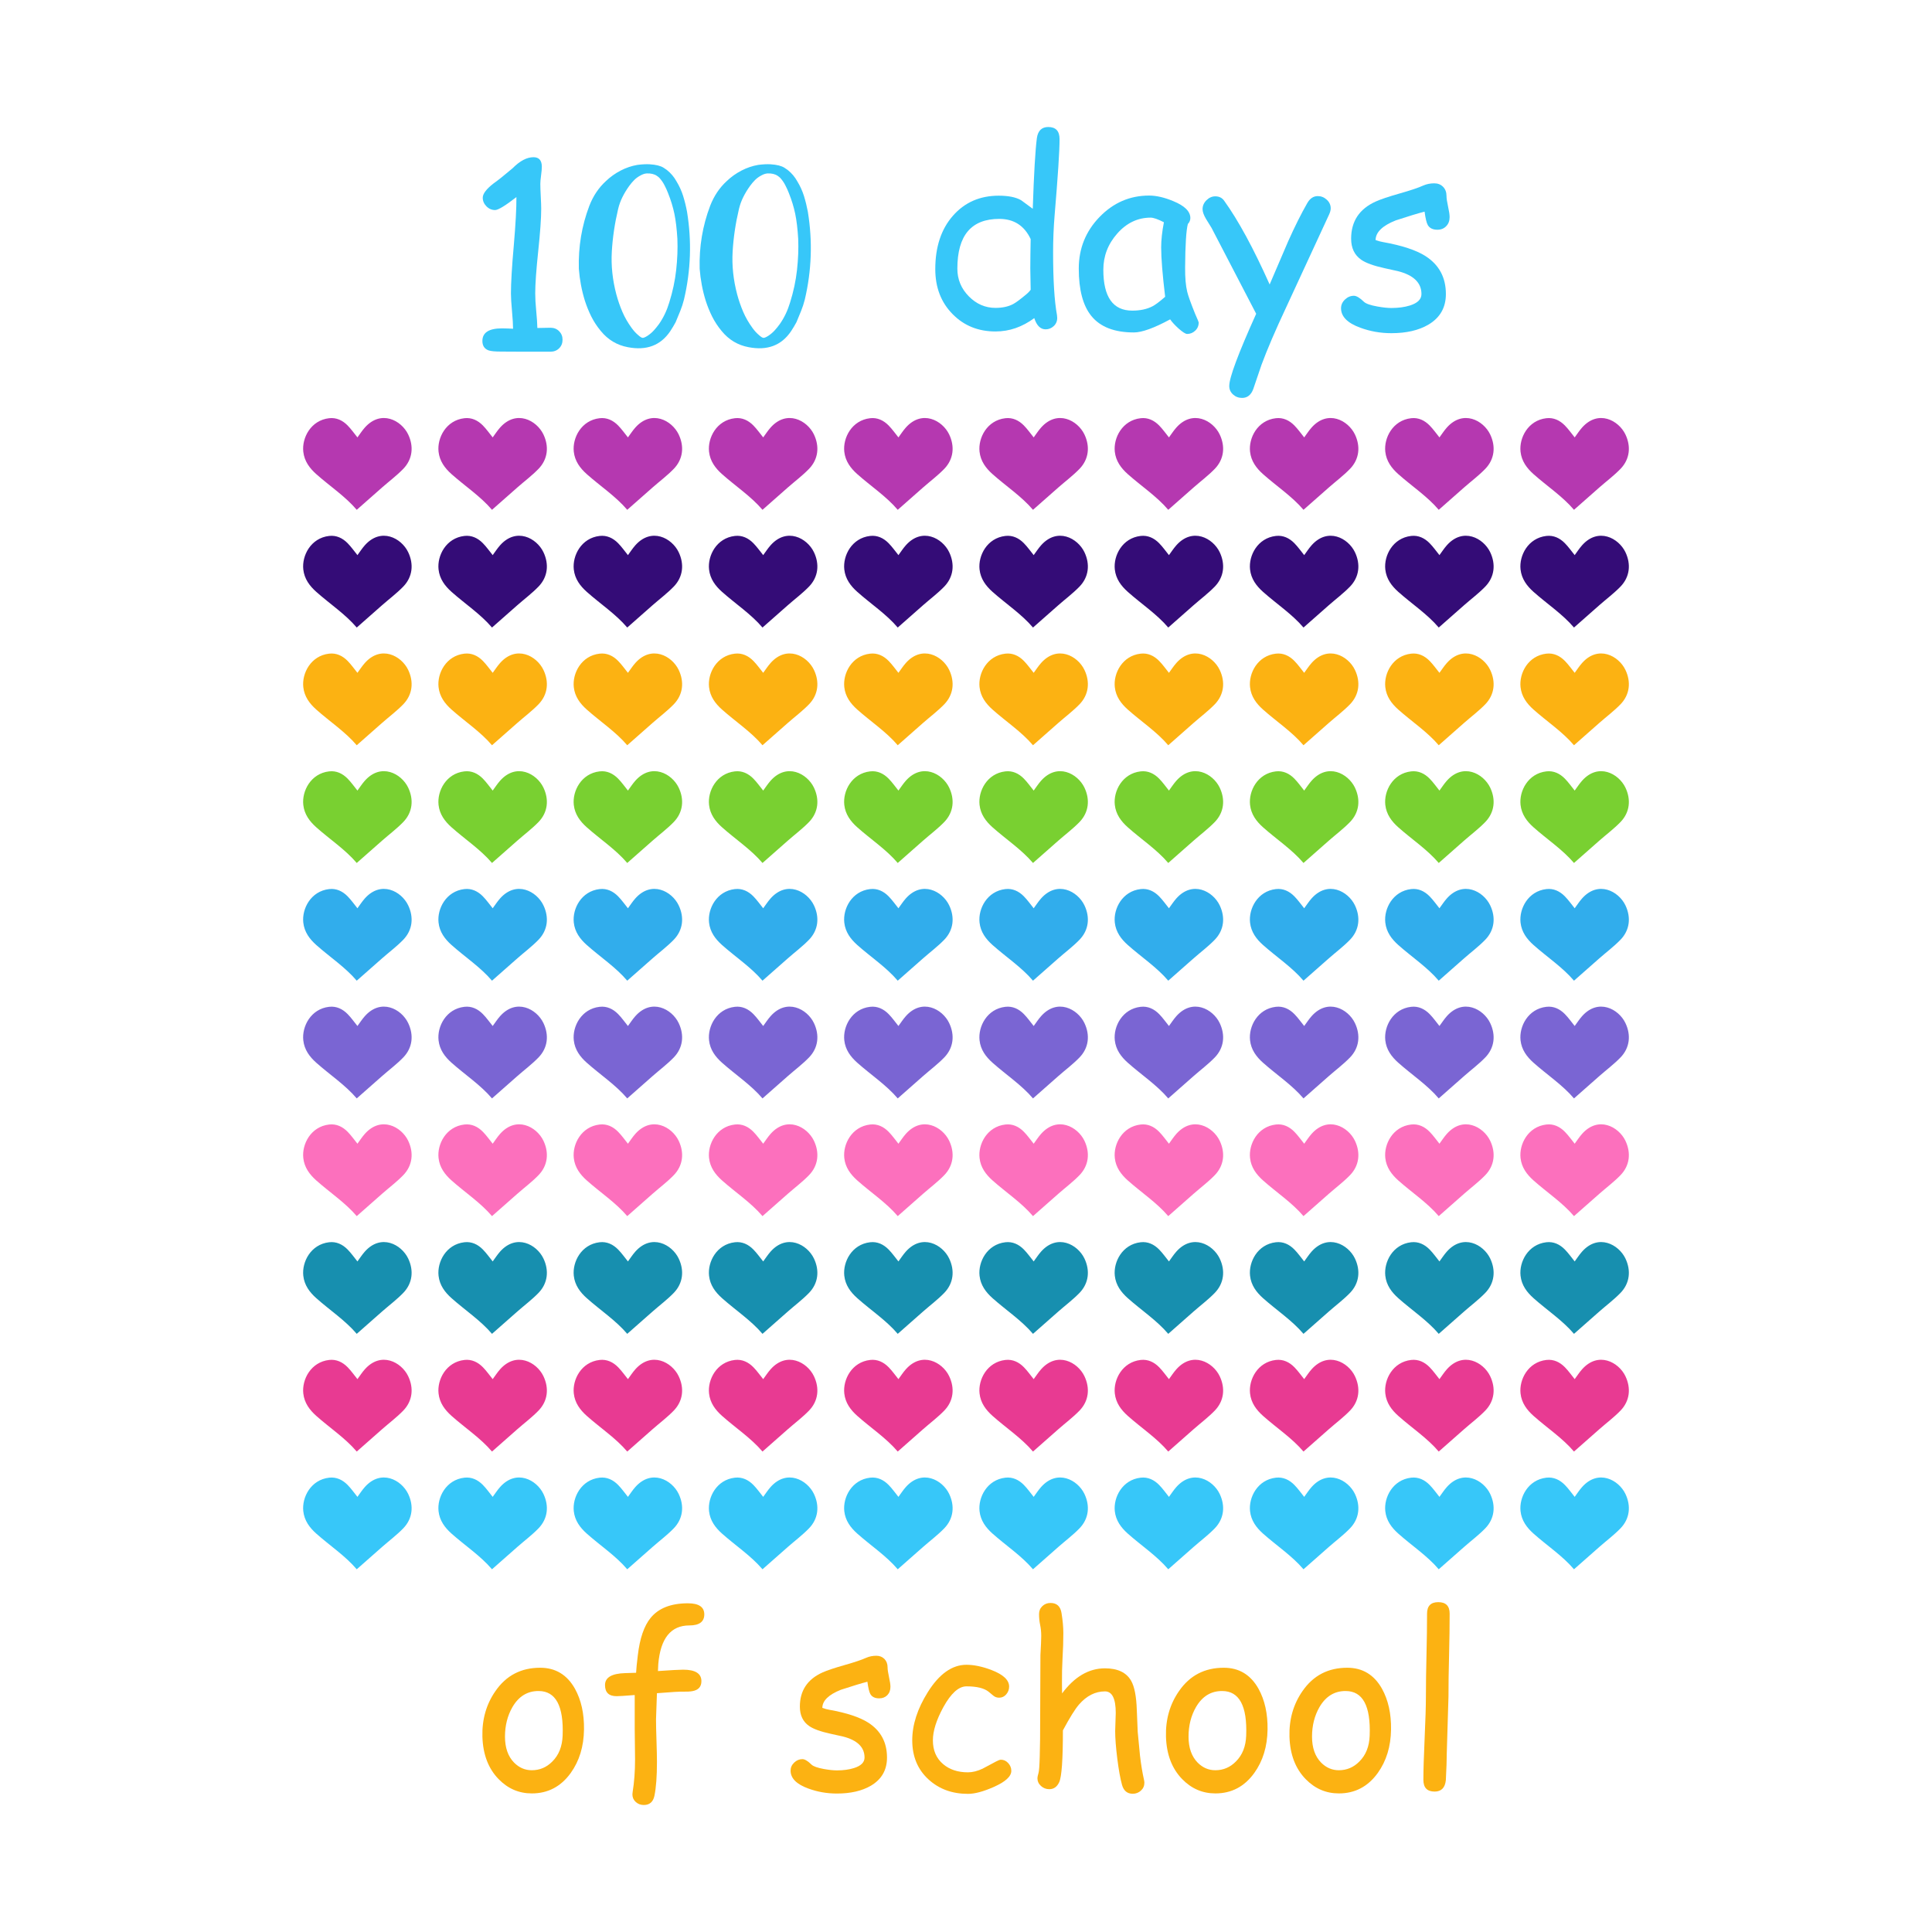 <?xml version="1.0" encoding="utf-8"?>
<!-- Generator: Adobe Illustrator 25.2.0, SVG Export Plug-In . SVG Version: 6.00 Build 0)  -->
<svg version="1.1" id="Layer_1" xmlns="http://www.w3.org/2000/svg" xmlns:xlink="http://www.w3.org/1999/xlink" x="0px" y="0px"
	 viewBox="0 0 1080 1080" style="enable-background:new 0 0 1080 1080;" xml:space="preserve">
<style type="text/css">
	.st0{fill:#B538B0;}
	.st1{fill:#340C77;}
	.st2{fill:#FCB212;}
	.st3{fill:#79D031;}
	.st4{fill:#31ADEC;}
	.st5{fill:#7A65D3;}
	.st6{fill:#FC70BD;}
	.st7{fill:#178FAF;}
	.st8{fill:#E83A92;}
	.st9{fill:#37C7F9;}
</style>
<g>
	<g>
		<g>
			<path class="st0" d="M199.42,284.99c-6.44-7.56-15.01-13.18-22.59-19.92c-3.8-3.38-6.71-7.3-7.29-12.58
				c-0.84-7.69,4.18-17.54,14.45-18.71c4.08-0.47,7.54,1.23,10.32,4.05c2.05,2.08,3.74,4.52,5.5,6.68c1.26-1.69,2.55-3.72,4.13-5.5
				c9.07-10.18,20.44-4.04,24.22,3.82c3.24,6.76,2.47,13.88-2.74,19.27c-3.63,3.75-7.86,6.91-11.8,10.37
				C208.91,276.6,204.22,280.76,199.42,284.99z"/>
			<path class="st0" d="M275.03,284.99c-6.44-7.56-15.01-13.18-22.59-19.92c-3.8-3.38-6.71-7.3-7.29-12.58
				c-0.84-7.69,4.18-17.54,14.45-18.71c4.08-0.47,7.54,1.23,10.32,4.05c2.05,2.08,3.74,4.52,5.5,6.68c1.26-1.69,2.55-3.72,4.13-5.5
				c9.07-10.18,20.44-4.04,24.22,3.82c3.24,6.76,2.47,13.88-2.74,19.27c-3.63,3.75-7.86,6.91-11.8,10.37
				C284.51,276.6,279.82,280.76,275.03,284.99z"/>
			<path class="st0" d="M350.63,284.99c-6.44-7.56-15.01-13.18-22.59-19.92c-3.8-3.38-6.71-7.3-7.29-12.58
				c-0.84-7.69,4.18-17.54,14.45-18.71c4.08-0.47,7.54,1.23,10.32,4.05c2.05,2.08,3.74,4.52,5.5,6.68c1.26-1.69,2.55-3.72,4.13-5.5
				c9.07-10.18,20.44-4.04,24.22,3.82c3.24,6.76,2.47,13.88-2.74,19.27c-3.63,3.75-7.86,6.91-11.8,10.37
				C360.12,276.6,355.43,280.76,350.63,284.99z"/>
			<path class="st0" d="M426.24,284.99c-6.44-7.56-15.01-13.18-22.59-19.92c-3.8-3.38-6.71-7.3-7.29-12.58
				c-0.84-7.69,4.18-17.54,14.45-18.71c4.08-0.47,7.54,1.23,10.32,4.05c2.05,2.08,3.74,4.52,5.5,6.68c1.26-1.69,2.55-3.72,4.13-5.5
				c9.07-10.18,20.44-4.04,24.22,3.82c3.24,6.76,2.47,13.88-2.74,19.27c-3.63,3.75-7.86,6.91-11.8,10.37
				C435.73,276.6,431.04,280.76,426.24,284.99z"/>
			<path class="st0" d="M501.84,284.99c-6.44-7.56-15.01-13.18-22.59-19.92c-3.8-3.38-6.71-7.3-7.29-12.58
				c-0.84-7.69,4.18-17.54,14.45-18.71c4.08-0.47,7.54,1.23,10.32,4.05c2.05,2.08,3.74,4.52,5.5,6.68c1.26-1.69,2.55-3.72,4.13-5.5
				c9.07-10.18,20.44-4.04,24.22,3.82c3.24,6.76,2.47,13.88-2.74,19.27c-3.63,3.75-7.86,6.91-11.8,10.37
				C511.33,276.6,506.64,280.76,501.84,284.99z"/>
			<path class="st0" d="M577.45,284.99c-6.44-7.56-15.01-13.18-22.59-19.92c-3.8-3.38-6.71-7.3-7.29-12.58
				c-0.84-7.69,4.18-17.54,14.45-18.71c4.08-0.47,7.54,1.23,10.32,4.05c2.05,2.08,3.74,4.52,5.5,6.68c1.26-1.69,2.55-3.72,4.13-5.5
				c9.07-10.18,20.44-4.04,24.22,3.82c3.24,6.76,2.47,13.88-2.74,19.27c-3.63,3.75-7.86,6.91-11.8,10.37
				C586.94,276.6,582.25,280.76,577.45,284.99z"/>
			<path class="st0" d="M653.06,284.99c-6.44-7.56-15.01-13.18-22.59-19.92c-3.8-3.38-6.71-7.3-7.29-12.58
				c-0.84-7.69,4.18-17.54,14.45-18.71c4.08-0.47,7.54,1.23,10.32,4.05c2.05,2.08,3.74,4.52,5.5,6.68c1.26-1.69,2.55-3.72,4.13-5.5
				c9.07-10.18,20.44-4.04,24.22,3.82c3.24,6.76,2.47,13.88-2.74,19.27c-3.63,3.75-7.86,6.91-11.8,10.37
				C662.54,276.6,657.85,280.76,653.06,284.99z"/>
			<path class="st0" d="M728.66,284.99c-6.44-7.56-15.01-13.18-22.59-19.92c-3.8-3.38-6.71-7.3-7.29-12.58
				c-0.84-7.69,4.18-17.54,14.45-18.71c4.08-0.47,7.54,1.23,10.32,4.05c2.05,2.08,3.74,4.52,5.5,6.68c1.26-1.69,2.55-3.72,4.13-5.5
				c9.07-10.18,20.44-4.04,24.22,3.82c3.24,6.76,2.47,13.88-2.74,19.27c-3.63,3.75-7.86,6.91-11.8,10.37
				C738.15,276.6,733.46,280.76,728.66,284.99z"/>
			<path class="st0" d="M804.27,284.99c-6.44-7.56-15.01-13.18-22.59-19.92c-3.8-3.38-6.71-7.3-7.29-12.58
				c-0.84-7.69,4.18-17.54,14.45-18.71c4.08-0.47,7.54,1.23,10.32,4.05c2.05,2.08,3.74,4.52,5.5,6.68c1.26-1.69,2.55-3.72,4.13-5.5
				c9.07-10.18,20.44-4.04,24.22,3.82c3.24,6.76,2.47,13.88-2.74,19.27c-3.63,3.75-7.86,6.91-11.8,10.37
				C813.76,276.6,809.07,280.76,804.27,284.99z"/>
			<path class="st0" d="M879.87,284.99c-6.44-7.56-15.01-13.18-22.59-19.92c-3.8-3.38-6.71-7.3-7.29-12.58
				c-0.84-7.69,4.18-17.54,14.45-18.71c4.08-0.47,7.54,1.23,10.32,4.05c2.05,2.08,3.74,4.52,5.5,6.68c1.26-1.69,2.55-3.72,4.13-5.5
				c9.07-10.18,20.44-4.04,24.22,3.82c3.24,6.76,2.47,13.88-2.74,19.27c-3.63,3.75-7.86,6.91-11.8,10.37
				C889.36,276.6,884.67,280.76,879.87,284.99z"/>
		</g>
	</g>
	<g>
		<g>
			<path class="st1" d="M199.42,350.8c-6.44-7.56-15.01-13.18-22.59-19.92c-3.8-3.38-6.71-7.3-7.29-12.58
				c-0.84-7.69,4.18-17.54,14.45-18.71c4.08-0.47,7.54,1.23,10.32,4.05c2.05,2.08,3.74,4.52,5.5,6.68c1.26-1.69,2.55-3.72,4.13-5.5
				c9.07-10.18,20.44-4.04,24.22,3.82c3.24,6.76,2.47,13.88-2.74,19.27c-3.63,3.75-7.86,6.91-11.8,10.37
				C208.91,342.41,204.22,346.57,199.42,350.8z"/>
			<path class="st1" d="M275.03,350.8c-6.44-7.56-15.01-13.18-22.59-19.92c-3.8-3.38-6.71-7.3-7.29-12.58
				c-0.84-7.69,4.18-17.54,14.45-18.71c4.08-0.47,7.54,1.23,10.32,4.05c2.05,2.08,3.74,4.52,5.5,6.68c1.26-1.69,2.55-3.72,4.13-5.5
				c9.07-10.18,20.44-4.04,24.22,3.82c3.24,6.76,2.47,13.88-2.74,19.27c-3.63,3.75-7.86,6.91-11.8,10.37
				C284.51,342.41,279.82,346.57,275.03,350.8z"/>
			<path class="st1" d="M350.63,350.8c-6.44-7.56-15.01-13.18-22.59-19.92c-3.8-3.38-6.71-7.3-7.29-12.58
				c-0.84-7.69,4.18-17.54,14.45-18.71c4.08-0.47,7.54,1.23,10.32,4.05c2.05,2.08,3.74,4.52,5.5,6.68c1.26-1.69,2.55-3.72,4.13-5.5
				c9.07-10.18,20.44-4.04,24.22,3.82c3.24,6.76,2.47,13.88-2.74,19.27c-3.63,3.75-7.86,6.91-11.8,10.37
				C360.12,342.41,355.43,346.57,350.63,350.8z"/>
			<path class="st1" d="M426.24,350.8c-6.44-7.56-15.01-13.18-22.59-19.92c-3.8-3.38-6.71-7.3-7.29-12.58
				c-0.84-7.69,4.18-17.54,14.45-18.71c4.08-0.47,7.54,1.23,10.32,4.05c2.05,2.08,3.74,4.52,5.5,6.68c1.26-1.69,2.55-3.72,4.13-5.5
				c9.07-10.18,20.44-4.04,24.22,3.82c3.24,6.76,2.47,13.88-2.74,19.27c-3.63,3.75-7.86,6.91-11.8,10.37
				C435.73,342.41,431.04,346.57,426.24,350.8z"/>
			<path class="st1" d="M501.84,350.8c-6.44-7.56-15.01-13.18-22.59-19.92c-3.8-3.38-6.71-7.3-7.29-12.58
				c-0.84-7.69,4.18-17.54,14.45-18.71c4.08-0.47,7.54,1.23,10.32,4.05c2.05,2.08,3.74,4.52,5.5,6.68c1.26-1.69,2.55-3.72,4.13-5.5
				c9.07-10.18,20.44-4.04,24.22,3.82c3.24,6.76,2.47,13.88-2.74,19.27c-3.63,3.75-7.86,6.91-11.8,10.37
				C511.33,342.41,506.64,346.57,501.84,350.8z"/>
			<path class="st1" d="M577.45,350.8c-6.44-7.56-15.01-13.18-22.59-19.92c-3.8-3.38-6.71-7.3-7.29-12.58
				c-0.84-7.69,4.18-17.54,14.45-18.71c4.08-0.47,7.54,1.23,10.32,4.05c2.05,2.08,3.74,4.52,5.5,6.68c1.26-1.69,2.55-3.72,4.13-5.5
				c9.07-10.18,20.44-4.04,24.22,3.82c3.24,6.76,2.47,13.88-2.74,19.27c-3.63,3.75-7.86,6.91-11.8,10.37
				C586.94,342.41,582.25,346.57,577.45,350.8z"/>
			<path class="st1" d="M653.06,350.8c-6.44-7.56-15.01-13.18-22.59-19.92c-3.8-3.38-6.71-7.3-7.29-12.58
				c-0.84-7.69,4.18-17.54,14.45-18.71c4.08-0.47,7.54,1.23,10.32,4.05c2.05,2.08,3.74,4.52,5.5,6.68c1.26-1.69,2.55-3.72,4.13-5.5
				c9.07-10.18,20.44-4.04,24.22,3.82c3.24,6.76,2.47,13.88-2.74,19.27c-3.63,3.75-7.86,6.91-11.8,10.37
				C662.54,342.41,657.85,346.57,653.06,350.8z"/>
			<path class="st1" d="M728.66,350.8c-6.44-7.56-15.01-13.18-22.59-19.92c-3.8-3.38-6.71-7.3-7.29-12.58
				c-0.84-7.69,4.18-17.54,14.45-18.71c4.08-0.47,7.54,1.23,10.32,4.05c2.05,2.08,3.74,4.52,5.5,6.68c1.26-1.69,2.55-3.72,4.13-5.5
				c9.07-10.18,20.44-4.04,24.22,3.82c3.24,6.76,2.47,13.88-2.74,19.27c-3.63,3.75-7.86,6.91-11.8,10.37
				C738.15,342.41,733.46,346.57,728.66,350.8z"/>
			<path class="st1" d="M804.27,350.8c-6.44-7.56-15.01-13.18-22.59-19.92c-3.8-3.38-6.71-7.3-7.29-12.58
				c-0.84-7.69,4.18-17.54,14.45-18.71c4.08-0.47,7.54,1.23,10.32,4.05c2.05,2.08,3.74,4.52,5.5,6.68c1.26-1.69,2.55-3.72,4.13-5.5
				c9.07-10.18,20.44-4.04,24.22,3.82c3.24,6.76,2.47,13.88-2.74,19.27c-3.63,3.75-7.86,6.91-11.8,10.37
				C813.76,342.41,809.07,346.57,804.27,350.8z"/>
			<path class="st1" d="M879.87,350.8c-6.44-7.56-15.01-13.18-22.59-19.92c-3.8-3.38-6.71-7.3-7.29-12.58
				c-0.84-7.69,4.18-17.54,14.45-18.71c4.08-0.47,7.54,1.23,10.32,4.05c2.05,2.08,3.74,4.52,5.5,6.68c1.26-1.69,2.55-3.72,4.13-5.5
				c9.07-10.18,20.44-4.04,24.22,3.82c3.24,6.76,2.47,13.88-2.74,19.27c-3.63,3.75-7.86,6.91-11.8,10.37
				C889.36,342.41,884.67,346.57,879.87,350.8z"/>
		</g>
	</g>
	<g>
		<g>
			<path class="st2" d="M199.42,416.6c-6.44-7.56-15.01-13.18-22.59-19.92c-3.8-3.38-6.71-7.3-7.29-12.58
				c-0.84-7.69,4.18-17.54,14.45-18.71c4.08-0.47,7.54,1.23,10.32,4.05c2.05,2.08,3.74,4.52,5.5,6.68c1.26-1.69,2.55-3.72,4.13-5.5
				c9.07-10.17,20.44-4.04,24.22,3.82c3.24,6.76,2.47,13.88-2.74,19.27c-3.63,3.75-7.86,6.91-11.8,10.37
				C208.91,408.21,204.22,412.37,199.42,416.6z"/>
			<path class="st2" d="M275.03,416.6c-6.44-7.56-15.01-13.18-22.59-19.92c-3.8-3.38-6.71-7.3-7.29-12.58
				c-0.84-7.69,4.18-17.54,14.45-18.71c4.08-0.47,7.54,1.23,10.32,4.05c2.05,2.08,3.74,4.52,5.5,6.68c1.26-1.69,2.55-3.72,4.13-5.5
				c9.07-10.17,20.44-4.04,24.22,3.82c3.24,6.76,2.47,13.88-2.74,19.27c-3.63,3.75-7.86,6.91-11.8,10.37
				C284.51,408.21,279.82,412.37,275.03,416.6z"/>
			<path class="st2" d="M350.63,416.6c-6.44-7.56-15.01-13.18-22.59-19.92c-3.8-3.38-6.71-7.3-7.29-12.58
				c-0.84-7.69,4.18-17.54,14.45-18.71c4.08-0.47,7.54,1.23,10.32,4.05c2.05,2.08,3.74,4.52,5.5,6.68c1.26-1.69,2.55-3.72,4.13-5.5
				c9.07-10.17,20.44-4.04,24.22,3.82c3.24,6.76,2.47,13.88-2.74,19.27c-3.63,3.75-7.86,6.91-11.8,10.37
				C360.12,408.21,355.43,412.37,350.63,416.6z"/>
			<path class="st2" d="M426.24,416.6c-6.44-7.56-15.01-13.18-22.59-19.92c-3.8-3.38-6.71-7.3-7.29-12.58
				c-0.84-7.69,4.18-17.54,14.45-18.71c4.08-0.47,7.54,1.23,10.32,4.05c2.05,2.08,3.74,4.52,5.5,6.68c1.26-1.69,2.55-3.72,4.13-5.5
				c9.07-10.17,20.44-4.04,24.22,3.82c3.24,6.76,2.47,13.88-2.74,19.27c-3.63,3.75-7.86,6.91-11.8,10.37
				C435.73,408.21,431.04,412.37,426.24,416.6z"/>
			<path class="st2" d="M501.84,416.6c-6.44-7.56-15.01-13.18-22.59-19.92c-3.8-3.38-6.71-7.3-7.29-12.58
				c-0.84-7.69,4.18-17.54,14.45-18.71c4.08-0.47,7.54,1.23,10.32,4.05c2.05,2.08,3.74,4.52,5.5,6.68c1.26-1.69,2.55-3.72,4.13-5.5
				c9.07-10.17,20.44-4.04,24.22,3.82c3.24,6.76,2.47,13.88-2.74,19.27c-3.63,3.75-7.86,6.91-11.8,10.37
				C511.33,408.21,506.64,412.37,501.84,416.6z"/>
			<path class="st2" d="M577.45,416.6c-6.44-7.56-15.01-13.18-22.59-19.92c-3.8-3.38-6.71-7.3-7.29-12.58
				c-0.84-7.69,4.18-17.54,14.45-18.71c4.08-0.47,7.54,1.23,10.32,4.05c2.05,2.08,3.74,4.52,5.5,6.68c1.26-1.69,2.55-3.72,4.13-5.5
				c9.07-10.17,20.44-4.04,24.22,3.82c3.24,6.76,2.47,13.88-2.74,19.27c-3.63,3.75-7.86,6.91-11.8,10.37
				C586.94,408.21,582.25,412.37,577.45,416.6z"/>
			<path class="st2" d="M653.06,416.6c-6.44-7.56-15.01-13.18-22.59-19.92c-3.8-3.38-6.71-7.3-7.29-12.58
				c-0.84-7.69,4.18-17.54,14.45-18.71c4.08-0.47,7.54,1.23,10.32,4.05c2.05,2.08,3.74,4.52,5.5,6.68c1.26-1.69,2.55-3.72,4.13-5.5
				c9.07-10.17,20.44-4.04,24.22,3.82c3.24,6.76,2.47,13.88-2.74,19.27c-3.63,3.75-7.86,6.91-11.8,10.37
				C662.54,408.21,657.85,412.37,653.06,416.6z"/>
			<path class="st2" d="M728.66,416.6c-6.44-7.56-15.01-13.18-22.59-19.92c-3.8-3.38-6.71-7.3-7.29-12.58
				c-0.84-7.69,4.18-17.54,14.45-18.71c4.08-0.47,7.54,1.23,10.32,4.05c2.05,2.08,3.74,4.52,5.5,6.68c1.26-1.69,2.55-3.72,4.13-5.5
				c9.07-10.17,20.44-4.04,24.22,3.82c3.24,6.76,2.47,13.88-2.74,19.27c-3.63,3.75-7.86,6.91-11.8,10.37
				C738.15,408.21,733.46,412.37,728.66,416.6z"/>
			<path class="st2" d="M804.27,416.6c-6.44-7.56-15.01-13.18-22.59-19.92c-3.8-3.38-6.71-7.3-7.29-12.58
				c-0.84-7.69,4.18-17.54,14.45-18.71c4.08-0.47,7.54,1.23,10.32,4.05c2.05,2.08,3.74,4.52,5.5,6.68c1.26-1.69,2.55-3.72,4.13-5.5
				c9.07-10.17,20.44-4.04,24.22,3.82c3.24,6.76,2.47,13.88-2.74,19.27c-3.63,3.75-7.86,6.91-11.8,10.37
				C813.76,408.21,809.07,412.37,804.27,416.6z"/>
			<path class="st2" d="M879.87,416.6c-6.44-7.56-15.01-13.18-22.59-19.92c-3.8-3.38-6.71-7.3-7.29-12.58
				c-0.84-7.69,4.18-17.54,14.45-18.71c4.08-0.47,7.54,1.23,10.32,4.05c2.05,2.08,3.74,4.52,5.5,6.68c1.26-1.69,2.55-3.72,4.13-5.5
				c9.07-10.17,20.44-4.04,24.22,3.82c3.24,6.76,2.47,13.88-2.74,19.27c-3.63,3.75-7.86,6.91-11.8,10.37
				C889.36,408.21,884.67,412.37,879.87,416.6z"/>
		</g>
	</g>
	<g>
		<g>
			<path class="st3" d="M199.42,482.41c-6.44-7.56-15.01-13.18-22.59-19.92c-3.8-3.38-6.71-7.3-7.29-12.58
				c-0.84-7.69,4.18-17.54,14.45-18.71c4.08-0.47,7.54,1.23,10.32,4.05c2.05,2.08,3.74,4.52,5.5,6.68c1.26-1.69,2.55-3.72,4.13-5.5
				c9.07-10.18,20.44-4.04,24.22,3.82c3.24,6.76,2.47,13.88-2.74,19.27c-3.63,3.75-7.86,6.91-11.8,10.37
				C208.91,474.02,204.22,478.18,199.42,482.41z"/>
			<path class="st3" d="M275.03,482.41c-6.44-7.56-15.01-13.18-22.59-19.92c-3.8-3.38-6.71-7.3-7.29-12.58
				c-0.84-7.69,4.18-17.54,14.45-18.71c4.08-0.47,7.54,1.23,10.32,4.05c2.05,2.08,3.74,4.52,5.5,6.68c1.26-1.69,2.55-3.72,4.13-5.5
				c9.07-10.18,20.44-4.04,24.22,3.82c3.24,6.76,2.47,13.88-2.74,19.27c-3.63,3.75-7.86,6.91-11.8,10.37
				C284.51,474.02,279.82,478.18,275.03,482.41z"/>
			<path class="st3" d="M350.63,482.41c-6.44-7.56-15.01-13.18-22.59-19.92c-3.8-3.38-6.71-7.3-7.29-12.58
				c-0.84-7.69,4.18-17.54,14.45-18.71c4.08-0.47,7.54,1.23,10.32,4.05c2.05,2.08,3.74,4.52,5.5,6.68c1.26-1.69,2.55-3.72,4.13-5.5
				c9.07-10.18,20.44-4.04,24.22,3.82c3.24,6.76,2.47,13.88-2.74,19.27c-3.63,3.75-7.86,6.91-11.8,10.37
				C360.12,474.02,355.43,478.18,350.63,482.41z"/>
			<path class="st3" d="M426.24,482.41c-6.44-7.56-15.01-13.18-22.59-19.92c-3.8-3.38-6.71-7.3-7.29-12.58
				c-0.84-7.69,4.18-17.54,14.45-18.71c4.08-0.47,7.54,1.23,10.32,4.05c2.05,2.08,3.74,4.52,5.5,6.68c1.26-1.69,2.55-3.72,4.13-5.5
				c9.07-10.18,20.44-4.04,24.22,3.82c3.24,6.76,2.47,13.88-2.74,19.27c-3.63,3.75-7.86,6.91-11.8,10.37
				C435.73,474.02,431.04,478.18,426.24,482.41z"/>
			<path class="st3" d="M501.84,482.41c-6.44-7.56-15.01-13.18-22.59-19.92c-3.8-3.38-6.71-7.3-7.29-12.58
				c-0.84-7.69,4.18-17.54,14.45-18.71c4.08-0.47,7.54,1.23,10.32,4.05c2.05,2.08,3.74,4.52,5.5,6.68c1.26-1.69,2.55-3.72,4.13-5.5
				c9.07-10.18,20.44-4.04,24.22,3.82c3.24,6.76,2.47,13.88-2.74,19.27c-3.63,3.75-7.86,6.91-11.8,10.37
				C511.33,474.02,506.64,478.18,501.84,482.41z"/>
			<path class="st3" d="M577.45,482.41c-6.44-7.56-15.01-13.18-22.59-19.92c-3.8-3.38-6.71-7.3-7.29-12.58
				c-0.84-7.69,4.18-17.54,14.45-18.71c4.08-0.47,7.54,1.23,10.32,4.05c2.05,2.08,3.74,4.52,5.5,6.68c1.26-1.69,2.55-3.72,4.13-5.5
				c9.07-10.18,20.44-4.04,24.22,3.82c3.24,6.76,2.47,13.88-2.74,19.27c-3.63,3.75-7.86,6.91-11.8,10.37
				C586.94,474.02,582.25,478.18,577.45,482.41z"/>
			<path class="st3" d="M653.06,482.41c-6.44-7.56-15.01-13.18-22.59-19.92c-3.8-3.38-6.71-7.3-7.29-12.58
				c-0.84-7.69,4.18-17.54,14.45-18.71c4.08-0.47,7.54,1.23,10.32,4.05c2.05,2.08,3.74,4.52,5.5,6.68c1.26-1.69,2.55-3.72,4.13-5.5
				c9.07-10.18,20.44-4.04,24.22,3.82c3.24,6.76,2.47,13.88-2.74,19.27c-3.63,3.75-7.86,6.91-11.8,10.37
				C662.54,474.02,657.85,478.18,653.06,482.41z"/>
			<path class="st3" d="M728.66,482.41c-6.44-7.56-15.01-13.18-22.59-19.92c-3.8-3.38-6.71-7.3-7.29-12.58
				c-0.84-7.69,4.18-17.54,14.45-18.71c4.08-0.47,7.54,1.23,10.32,4.05c2.05,2.08,3.74,4.52,5.5,6.68c1.26-1.69,2.55-3.72,4.13-5.5
				c9.07-10.18,20.44-4.04,24.22,3.82c3.24,6.76,2.47,13.88-2.74,19.27c-3.63,3.75-7.86,6.91-11.8,10.37
				C738.15,474.02,733.46,478.18,728.66,482.41z"/>
			<path class="st3" d="M804.27,482.41c-6.44-7.56-15.01-13.18-22.59-19.92c-3.8-3.38-6.71-7.3-7.29-12.58
				c-0.84-7.69,4.18-17.54,14.45-18.71c4.08-0.47,7.54,1.23,10.32,4.05c2.05,2.08,3.74,4.52,5.5,6.68c1.26-1.69,2.55-3.72,4.13-5.5
				c9.07-10.18,20.44-4.04,24.22,3.82c3.24,6.76,2.47,13.88-2.74,19.27c-3.63,3.75-7.86,6.91-11.8,10.37
				C813.76,474.02,809.07,478.18,804.27,482.41z"/>
			<path class="st3" d="M879.87,482.41c-6.44-7.56-15.01-13.18-22.59-19.92c-3.8-3.38-6.71-7.3-7.29-12.58
				c-0.84-7.69,4.18-17.54,14.45-18.71c4.08-0.47,7.54,1.23,10.32,4.05c2.05,2.08,3.74,4.52,5.5,6.68c1.26-1.69,2.55-3.72,4.13-5.5
				c9.07-10.18,20.44-4.04,24.22,3.82c3.24,6.76,2.47,13.88-2.74,19.27c-3.63,3.75-7.86,6.91-11.8,10.37
				C889.36,474.02,884.67,478.18,879.87,482.41z"/>
		</g>
	</g>
	<g>
		<path class="st4" d="M199.42,548.21c-6.44-7.56-15.01-13.18-22.59-19.92c-3.8-3.38-6.71-7.3-7.29-12.58
			c-0.84-7.69,4.18-17.54,14.45-18.71c4.08-0.47,7.54,1.23,10.32,4.05c2.05,2.08,3.74,4.52,5.5,6.68c1.26-1.69,2.55-3.72,4.13-5.5
			c9.07-10.17,20.44-4.04,24.22,3.82c3.24,6.76,2.47,13.88-2.74,19.27c-3.63,3.75-7.86,6.91-11.8,10.37
			C208.91,539.82,204.22,543.98,199.42,548.21z"/>
		<path class="st4" d="M275.03,548.21c-6.44-7.56-15.01-13.18-22.59-19.92c-3.8-3.38-6.71-7.3-7.29-12.58
			c-0.84-7.69,4.18-17.54,14.45-18.71c4.08-0.47,7.54,1.23,10.32,4.05c2.05,2.08,3.74,4.52,5.5,6.68c1.26-1.69,2.55-3.72,4.13-5.5
			c9.07-10.17,20.44-4.04,24.22,3.82c3.24,6.76,2.47,13.88-2.74,19.27c-3.63,3.75-7.86,6.91-11.8,10.37
			C284.51,539.82,279.82,543.98,275.03,548.21z"/>
		<path class="st4" d="M350.63,548.21c-6.44-7.56-15.01-13.18-22.59-19.92c-3.8-3.38-6.71-7.3-7.29-12.58
			c-0.84-7.69,4.18-17.54,14.45-18.71c4.08-0.47,7.54,1.23,10.32,4.05c2.05,2.08,3.74,4.52,5.5,6.68c1.26-1.69,2.55-3.72,4.13-5.5
			c9.07-10.17,20.44-4.04,24.22,3.82c3.24,6.76,2.47,13.88-2.74,19.27c-3.63,3.75-7.86,6.91-11.8,10.37
			C360.12,539.82,355.43,543.98,350.63,548.21z"/>
		<path class="st4" d="M426.24,548.21c-6.44-7.56-15.01-13.18-22.59-19.92c-3.8-3.38-6.71-7.3-7.29-12.58
			c-0.84-7.69,4.18-17.54,14.45-18.71c4.08-0.47,7.54,1.23,10.32,4.05c2.05,2.08,3.74,4.52,5.5,6.68c1.26-1.69,2.55-3.72,4.13-5.5
			c9.07-10.17,20.44-4.04,24.22,3.82c3.24,6.76,2.47,13.88-2.74,19.27c-3.63,3.75-7.86,6.91-11.8,10.37
			C435.73,539.82,431.04,543.98,426.24,548.21z"/>
		<path class="st4" d="M501.84,548.21c-6.44-7.56-15.01-13.18-22.59-19.92c-3.8-3.38-6.71-7.3-7.29-12.58
			c-0.84-7.69,4.18-17.54,14.45-18.71c4.08-0.47,7.54,1.23,10.32,4.05c2.05,2.08,3.74,4.52,5.5,6.68c1.26-1.69,2.55-3.72,4.13-5.5
			c9.07-10.17,20.44-4.04,24.22,3.82c3.24,6.76,2.47,13.88-2.74,19.27c-3.63,3.75-7.86,6.91-11.8,10.37
			C511.33,539.82,506.64,543.98,501.84,548.21z"/>
		<path class="st4" d="M577.45,548.21c-6.44-7.56-15.01-13.18-22.59-19.92c-3.8-3.38-6.71-7.3-7.29-12.58
			c-0.84-7.69,4.18-17.54,14.45-18.71c4.08-0.47,7.54,1.23,10.32,4.05c2.05,2.08,3.74,4.52,5.5,6.68c1.26-1.69,2.55-3.72,4.13-5.5
			c9.07-10.17,20.44-4.04,24.22,3.82c3.24,6.76,2.47,13.88-2.74,19.27c-3.63,3.75-7.86,6.91-11.8,10.37
			C586.94,539.82,582.25,543.98,577.45,548.21z"/>
		<path class="st4" d="M653.06,548.21c-6.44-7.56-15.01-13.18-22.59-19.92c-3.8-3.38-6.71-7.3-7.29-12.58
			c-0.84-7.69,4.18-17.54,14.45-18.71c4.08-0.47,7.54,1.23,10.32,4.05c2.05,2.08,3.74,4.52,5.5,6.68c1.26-1.69,2.55-3.72,4.13-5.5
			c9.07-10.17,20.44-4.04,24.22,3.82c3.24,6.76,2.47,13.88-2.74,19.27c-3.63,3.75-7.86,6.91-11.8,10.37
			C662.54,539.82,657.85,543.98,653.06,548.21z"/>
		<path class="st4" d="M728.66,548.21c-6.44-7.56-15.01-13.18-22.59-19.92c-3.8-3.38-6.71-7.3-7.29-12.58
			c-0.84-7.69,4.18-17.54,14.45-18.71c4.08-0.47,7.54,1.23,10.32,4.05c2.05,2.08,3.74,4.52,5.5,6.68c1.26-1.69,2.55-3.72,4.13-5.5
			c9.07-10.17,20.44-4.04,24.22,3.82c3.24,6.76,2.47,13.88-2.74,19.27c-3.63,3.75-7.86,6.91-11.8,10.37
			C738.15,539.82,733.46,543.98,728.66,548.21z"/>
		<path class="st4" d="M804.27,548.21c-6.44-7.56-15.01-13.18-22.59-19.92c-3.8-3.38-6.71-7.3-7.29-12.58
			c-0.84-7.69,4.18-17.54,14.45-18.71c4.08-0.47,7.54,1.23,10.32,4.05c2.05,2.08,3.74,4.52,5.5,6.68c1.26-1.69,2.55-3.72,4.13-5.5
			c9.07-10.17,20.44-4.04,24.22,3.82c3.24,6.76,2.47,13.88-2.74,19.27c-3.63,3.75-7.86,6.91-11.8,10.37
			C813.76,539.82,809.07,543.98,804.27,548.21z"/>
		<path class="st4" d="M879.87,548.21c-6.44-7.56-15.01-13.18-22.59-19.92c-3.8-3.38-6.71-7.3-7.29-12.58
			c-0.84-7.69,4.18-17.54,14.45-18.71c4.08-0.47,7.54,1.23,10.32,4.05c2.05,2.08,3.74,4.52,5.5,6.68c1.26-1.69,2.55-3.72,4.13-5.5
			c9.07-10.17,20.44-4.04,24.22,3.82c3.24,6.76,2.47,13.88-2.74,19.27c-3.63,3.75-7.86,6.91-11.8,10.37
			C889.36,539.82,884.67,543.98,879.87,548.21z"/>
	</g>
	<g>
		<path class="st5" d="M199.42,614.02c-6.44-7.56-15.01-13.18-22.59-19.92c-3.8-3.38-6.71-7.3-7.29-12.58
			c-0.84-7.69,4.18-17.54,14.45-18.71c4.08-0.47,7.54,1.23,10.32,4.05c2.05,2.08,3.74,4.52,5.5,6.68c1.26-1.69,2.55-3.72,4.13-5.5
			c9.07-10.17,20.44-4.04,24.22,3.82c3.24,6.76,2.47,13.88-2.74,19.27c-3.63,3.75-7.86,6.91-11.8,10.37
			C208.91,605.63,204.22,609.79,199.42,614.02z"/>
		<path class="st5" d="M275.03,614.02c-6.44-7.56-15.01-13.18-22.59-19.92c-3.8-3.38-6.71-7.3-7.29-12.58
			c-0.84-7.69,4.18-17.54,14.45-18.71c4.08-0.47,7.54,1.23,10.32,4.05c2.05,2.08,3.74,4.52,5.5,6.68c1.26-1.69,2.55-3.72,4.13-5.5
			c9.07-10.17,20.44-4.04,24.22,3.82c3.24,6.76,2.47,13.88-2.74,19.27c-3.63,3.75-7.86,6.91-11.8,10.37
			C284.51,605.63,279.82,609.79,275.03,614.02z"/>
		<path class="st5" d="M350.63,614.02c-6.44-7.56-15.01-13.18-22.59-19.92c-3.8-3.38-6.71-7.3-7.29-12.58
			c-0.84-7.69,4.18-17.54,14.45-18.71c4.08-0.47,7.54,1.23,10.32,4.05c2.05,2.08,3.74,4.52,5.5,6.68c1.26-1.69,2.55-3.72,4.13-5.5
			c9.07-10.17,20.44-4.04,24.22,3.82c3.24,6.76,2.47,13.88-2.74,19.27c-3.63,3.75-7.86,6.91-11.8,10.37
			C360.12,605.63,355.43,609.79,350.63,614.02z"/>
		<path class="st5" d="M426.24,614.02c-6.44-7.56-15.01-13.18-22.59-19.92c-3.8-3.38-6.71-7.3-7.29-12.58
			c-0.84-7.69,4.18-17.54,14.45-18.71c4.08-0.47,7.54,1.23,10.32,4.05c2.05,2.08,3.74,4.52,5.5,6.68c1.26-1.69,2.55-3.72,4.13-5.5
			c9.07-10.17,20.44-4.04,24.22,3.82c3.24,6.76,2.47,13.88-2.74,19.27c-3.63,3.75-7.86,6.91-11.8,10.37
			C435.73,605.63,431.04,609.79,426.24,614.02z"/>
		<path class="st5" d="M501.84,614.02c-6.44-7.56-15.01-13.18-22.59-19.92c-3.8-3.38-6.71-7.3-7.29-12.58
			c-0.84-7.69,4.18-17.54,14.45-18.71c4.08-0.47,7.54,1.23,10.32,4.05c2.05,2.08,3.74,4.52,5.5,6.68c1.26-1.69,2.55-3.72,4.13-5.5
			c9.07-10.17,20.44-4.04,24.22,3.82c3.24,6.76,2.47,13.88-2.74,19.27c-3.63,3.75-7.86,6.91-11.8,10.37
			C511.33,605.63,506.64,609.79,501.84,614.02z"/>
		<path class="st5" d="M577.45,614.02c-6.44-7.56-15.01-13.18-22.59-19.92c-3.8-3.38-6.71-7.3-7.29-12.58
			c-0.84-7.69,4.18-17.54,14.45-18.71c4.08-0.47,7.54,1.23,10.32,4.05c2.05,2.08,3.74,4.52,5.5,6.68c1.26-1.69,2.55-3.72,4.13-5.5
			c9.07-10.17,20.44-4.04,24.22,3.82c3.24,6.76,2.47,13.88-2.74,19.27c-3.63,3.75-7.86,6.91-11.8,10.37
			C586.94,605.63,582.25,609.79,577.45,614.02z"/>
		<path class="st5" d="M653.06,614.02c-6.44-7.56-15.01-13.18-22.59-19.92c-3.8-3.38-6.71-7.3-7.29-12.58
			c-0.84-7.69,4.18-17.54,14.45-18.71c4.08-0.47,7.54,1.23,10.32,4.05c2.05,2.08,3.74,4.52,5.5,6.68c1.26-1.69,2.55-3.72,4.13-5.5
			c9.07-10.17,20.44-4.04,24.22,3.82c3.24,6.76,2.47,13.88-2.74,19.27c-3.63,3.75-7.86,6.91-11.8,10.37
			C662.54,605.63,657.85,609.79,653.06,614.02z"/>
		<path class="st5" d="M728.66,614.02c-6.44-7.56-15.01-13.18-22.59-19.92c-3.8-3.38-6.71-7.3-7.29-12.58
			c-0.84-7.69,4.18-17.54,14.45-18.71c4.08-0.47,7.54,1.23,10.32,4.05c2.05,2.08,3.74,4.52,5.5,6.68c1.26-1.69,2.55-3.72,4.13-5.5
			c9.07-10.17,20.44-4.04,24.22,3.82c3.24,6.76,2.47,13.88-2.74,19.27c-3.63,3.75-7.86,6.91-11.8,10.37
			C738.15,605.63,733.46,609.79,728.66,614.02z"/>
		<path class="st5" d="M804.27,614.02c-6.44-7.56-15.01-13.18-22.59-19.92c-3.8-3.38-6.71-7.3-7.29-12.58
			c-0.84-7.69,4.18-17.54,14.45-18.71c4.08-0.47,7.54,1.23,10.32,4.05c2.05,2.08,3.74,4.52,5.5,6.68c1.26-1.69,2.55-3.72,4.13-5.5
			c9.07-10.17,20.44-4.04,24.22,3.82c3.24,6.76,2.47,13.88-2.74,19.27c-3.63,3.75-7.86,6.91-11.8,10.37
			C813.76,605.63,809.07,609.79,804.27,614.02z"/>
		<path class="st5" d="M879.87,614.02c-6.44-7.56-15.01-13.18-22.59-19.92c-3.8-3.38-6.71-7.3-7.29-12.58
			c-0.84-7.69,4.18-17.54,14.45-18.71c4.08-0.47,7.54,1.23,10.32,4.05c2.05,2.08,3.74,4.52,5.5,6.68c1.26-1.69,2.55-3.72,4.13-5.5
			c9.07-10.17,20.44-4.04,24.22,3.82c3.24,6.76,2.47,13.88-2.74,19.27c-3.63,3.75-7.86,6.91-11.8,10.37
			C889.36,605.63,884.67,609.79,879.87,614.02z"/>
	</g>
	<g>
		<path class="st6" d="M199.42,679.82c-6.44-7.56-15.01-13.18-22.59-19.92c-3.8-3.38-6.71-7.3-7.29-12.58
			c-0.84-7.69,4.18-17.54,14.45-18.71c4.08-0.47,7.54,1.23,10.32,4.05c2.05,2.08,3.74,4.52,5.5,6.68c1.26-1.69,2.55-3.72,4.13-5.5
			c9.07-10.18,20.44-4.04,24.22,3.82c3.24,6.76,2.47,13.88-2.74,19.27c-3.63,3.75-7.86,6.91-11.8,10.37
			C208.91,671.43,204.22,675.59,199.42,679.82z"/>
		<path class="st6" d="M275.03,679.82c-6.44-7.56-15.01-13.18-22.59-19.92c-3.8-3.38-6.71-7.3-7.29-12.58
			c-0.84-7.69,4.18-17.54,14.45-18.71c4.08-0.47,7.54,1.23,10.32,4.05c2.05,2.08,3.74,4.52,5.5,6.68c1.26-1.69,2.55-3.72,4.13-5.5
			c9.07-10.18,20.44-4.04,24.22,3.82c3.24,6.76,2.47,13.88-2.74,19.27c-3.63,3.75-7.86,6.91-11.8,10.37
			C284.51,671.43,279.82,675.59,275.03,679.82z"/>
		<path class="st6" d="M350.63,679.82c-6.44-7.56-15.01-13.18-22.59-19.92c-3.8-3.38-6.71-7.3-7.29-12.58
			c-0.84-7.69,4.18-17.54,14.45-18.71c4.08-0.47,7.54,1.23,10.32,4.05c2.05,2.08,3.74,4.52,5.5,6.68c1.26-1.69,2.55-3.72,4.13-5.5
			c9.07-10.18,20.44-4.04,24.22,3.82c3.24,6.76,2.47,13.88-2.74,19.27c-3.63,3.75-7.86,6.91-11.8,10.37
			C360.12,671.43,355.43,675.59,350.63,679.82z"/>
		<path class="st6" d="M426.24,679.82c-6.44-7.56-15.01-13.18-22.59-19.92c-3.8-3.38-6.71-7.3-7.29-12.58
			c-0.84-7.69,4.18-17.54,14.45-18.71c4.08-0.47,7.54,1.23,10.32,4.05c2.05,2.08,3.74,4.52,5.5,6.68c1.26-1.69,2.55-3.72,4.13-5.5
			c9.07-10.18,20.44-4.04,24.22,3.82c3.24,6.76,2.47,13.88-2.74,19.27c-3.63,3.75-7.86,6.91-11.8,10.37
			C435.73,671.43,431.04,675.59,426.24,679.82z"/>
		<path class="st6" d="M501.84,679.82c-6.44-7.56-15.01-13.18-22.59-19.92c-3.8-3.38-6.71-7.3-7.29-12.58
			c-0.84-7.69,4.18-17.54,14.45-18.71c4.08-0.47,7.54,1.23,10.32,4.05c2.05,2.08,3.74,4.52,5.5,6.68c1.26-1.69,2.55-3.72,4.13-5.5
			c9.07-10.18,20.44-4.04,24.22,3.82c3.24,6.76,2.47,13.88-2.74,19.27c-3.63,3.75-7.86,6.91-11.8,10.37
			C511.33,671.43,506.64,675.59,501.84,679.82z"/>
		<path class="st6" d="M577.45,679.82c-6.44-7.56-15.01-13.18-22.59-19.92c-3.8-3.38-6.71-7.3-7.29-12.58
			c-0.84-7.69,4.18-17.54,14.45-18.71c4.08-0.47,7.54,1.23,10.32,4.05c2.05,2.08,3.74,4.52,5.5,6.68c1.26-1.69,2.55-3.72,4.13-5.5
			c9.07-10.18,20.44-4.04,24.22,3.82c3.24,6.76,2.47,13.88-2.74,19.27c-3.63,3.75-7.86,6.91-11.8,10.37
			C586.94,671.43,582.25,675.59,577.45,679.82z"/>
		<path class="st6" d="M653.06,679.82c-6.44-7.56-15.01-13.18-22.59-19.92c-3.8-3.38-6.71-7.3-7.29-12.58
			c-0.84-7.69,4.18-17.54,14.45-18.71c4.08-0.47,7.54,1.23,10.32,4.05c2.05,2.08,3.74,4.52,5.5,6.68c1.26-1.69,2.55-3.72,4.13-5.5
			c9.07-10.18,20.44-4.04,24.22,3.82c3.24,6.76,2.47,13.88-2.74,19.27c-3.63,3.75-7.86,6.91-11.8,10.37
			C662.54,671.43,657.85,675.59,653.06,679.82z"/>
		<path class="st6" d="M728.66,679.82c-6.44-7.56-15.01-13.18-22.59-19.92c-3.8-3.38-6.71-7.3-7.29-12.58
			c-0.84-7.69,4.18-17.54,14.45-18.71c4.08-0.47,7.54,1.23,10.32,4.05c2.05,2.08,3.74,4.52,5.5,6.68c1.26-1.69,2.55-3.72,4.13-5.5
			c9.07-10.18,20.44-4.04,24.22,3.82c3.24,6.76,2.47,13.88-2.74,19.27c-3.63,3.75-7.86,6.91-11.8,10.37
			C738.15,671.43,733.46,675.59,728.66,679.82z"/>
		<path class="st6" d="M804.27,679.82c-6.44-7.56-15.01-13.18-22.59-19.92c-3.8-3.38-6.71-7.3-7.29-12.58
			c-0.84-7.69,4.18-17.54,14.45-18.71c4.08-0.47,7.54,1.23,10.32,4.05c2.05,2.08,3.74,4.52,5.5,6.68c1.26-1.69,2.55-3.72,4.13-5.5
			c9.07-10.18,20.44-4.04,24.22,3.82c3.24,6.76,2.47,13.88-2.74,19.27c-3.63,3.75-7.86,6.91-11.8,10.37
			C813.76,671.43,809.07,675.59,804.27,679.82z"/>
		<path class="st6" d="M879.87,679.82c-6.44-7.56-15.01-13.18-22.59-19.92c-3.8-3.38-6.71-7.3-7.29-12.58
			c-0.84-7.69,4.18-17.54,14.45-18.71c4.08-0.47,7.54,1.23,10.32,4.05c2.05,2.08,3.74,4.52,5.5,6.68c1.26-1.69,2.55-3.72,4.13-5.5
			c9.07-10.18,20.44-4.04,24.22,3.82c3.24,6.76,2.47,13.88-2.74,19.27c-3.63,3.75-7.86,6.91-11.8,10.37
			C889.36,671.43,884.67,675.59,879.87,679.82z"/>
	</g>
	<g>
		<path class="st7" d="M199.42,745.63c-6.44-7.56-15.01-13.18-22.59-19.92c-3.8-3.38-6.71-7.3-7.29-12.58
			c-0.84-7.69,4.18-17.53,14.45-18.71c4.08-0.47,7.54,1.23,10.32,4.05c2.05,2.08,3.74,4.52,5.5,6.68c1.26-1.69,2.55-3.72,4.13-5.5
			c9.07-10.17,20.44-4.04,24.22,3.82c3.24,6.76,2.47,13.88-2.74,19.27c-3.63,3.75-7.86,6.91-11.8,10.37
			C208.91,737.24,204.22,741.4,199.42,745.63z"/>
		<path class="st7" d="M275.03,745.63c-6.44-7.56-15.01-13.18-22.59-19.92c-3.8-3.38-6.71-7.3-7.29-12.58
			c-0.84-7.69,4.18-17.53,14.45-18.71c4.08-0.47,7.54,1.23,10.32,4.05c2.05,2.08,3.74,4.52,5.5,6.68c1.26-1.69,2.55-3.72,4.13-5.5
			c9.07-10.17,20.44-4.04,24.22,3.82c3.24,6.76,2.47,13.88-2.74,19.27c-3.63,3.75-7.86,6.91-11.8,10.37
			C284.51,737.24,279.82,741.4,275.03,745.63z"/>
		<path class="st7" d="M350.63,745.63c-6.44-7.56-15.01-13.18-22.59-19.92c-3.8-3.38-6.71-7.3-7.29-12.58
			c-0.84-7.69,4.18-17.53,14.45-18.71c4.08-0.47,7.54,1.23,10.32,4.05c2.05,2.08,3.74,4.52,5.5,6.68c1.26-1.69,2.55-3.72,4.13-5.5
			c9.07-10.17,20.44-4.04,24.22,3.82c3.24,6.76,2.47,13.88-2.74,19.27c-3.63,3.75-7.86,6.91-11.8,10.37
			C360.12,737.24,355.43,741.4,350.63,745.63z"/>
		<path class="st7" d="M426.24,745.63c-6.44-7.56-15.01-13.18-22.59-19.92c-3.8-3.38-6.71-7.3-7.29-12.58
			c-0.84-7.69,4.18-17.53,14.45-18.71c4.08-0.47,7.54,1.23,10.32,4.05c2.05,2.08,3.74,4.52,5.5,6.68c1.26-1.69,2.55-3.72,4.13-5.5
			c9.07-10.17,20.44-4.04,24.22,3.82c3.24,6.76,2.47,13.88-2.74,19.27c-3.63,3.75-7.86,6.91-11.8,10.37
			C435.73,737.24,431.04,741.4,426.24,745.63z"/>
		<path class="st7" d="M501.84,745.63c-6.44-7.56-15.01-13.18-22.59-19.92c-3.8-3.38-6.71-7.3-7.29-12.58
			c-0.84-7.69,4.18-17.53,14.45-18.71c4.08-0.47,7.54,1.23,10.32,4.05c2.05,2.08,3.74,4.52,5.5,6.68c1.26-1.69,2.55-3.72,4.13-5.5
			c9.07-10.17,20.44-4.04,24.22,3.82c3.24,6.76,2.47,13.88-2.74,19.27c-3.63,3.75-7.86,6.91-11.8,10.37
			C511.33,737.24,506.64,741.4,501.84,745.63z"/>
		<path class="st7" d="M577.45,745.63c-6.44-7.56-15.01-13.18-22.59-19.92c-3.8-3.38-6.71-7.3-7.29-12.58
			c-0.84-7.69,4.18-17.53,14.45-18.71c4.08-0.47,7.54,1.23,10.32,4.05c2.05,2.08,3.74,4.52,5.5,6.68c1.26-1.69,2.55-3.72,4.13-5.5
			c9.07-10.17,20.44-4.04,24.22,3.82c3.24,6.76,2.47,13.88-2.74,19.27c-3.63,3.75-7.86,6.91-11.8,10.37
			C586.94,737.24,582.25,741.4,577.45,745.63z"/>
		<path class="st7" d="M653.06,745.63c-6.44-7.56-15.01-13.18-22.59-19.92c-3.8-3.38-6.71-7.3-7.29-12.58
			c-0.84-7.69,4.18-17.53,14.45-18.71c4.08-0.47,7.54,1.23,10.32,4.05c2.05,2.08,3.74,4.52,5.5,6.68c1.26-1.69,2.55-3.72,4.13-5.5
			c9.07-10.17,20.44-4.04,24.22,3.82c3.24,6.76,2.47,13.88-2.74,19.27c-3.63,3.75-7.86,6.91-11.8,10.37
			C662.54,737.24,657.85,741.4,653.06,745.63z"/>
		<path class="st7" d="M728.66,745.63c-6.44-7.56-15.01-13.18-22.59-19.92c-3.8-3.38-6.71-7.3-7.29-12.58
			c-0.84-7.69,4.18-17.53,14.45-18.71c4.08-0.47,7.54,1.23,10.32,4.05c2.05,2.08,3.74,4.52,5.5,6.68c1.26-1.69,2.55-3.72,4.13-5.5
			c9.07-10.17,20.44-4.04,24.22,3.82c3.24,6.76,2.47,13.88-2.74,19.27c-3.63,3.75-7.86,6.91-11.8,10.37
			C738.15,737.24,733.46,741.4,728.66,745.63z"/>
		<path class="st7" d="M804.27,745.63c-6.44-7.56-15.01-13.18-22.59-19.92c-3.8-3.38-6.71-7.3-7.29-12.58
			c-0.84-7.69,4.18-17.53,14.45-18.71c4.08-0.47,7.54,1.23,10.32,4.05c2.05,2.08,3.74,4.52,5.5,6.68c1.26-1.69,2.55-3.72,4.13-5.5
			c9.07-10.17,20.44-4.04,24.22,3.82c3.24,6.76,2.47,13.88-2.74,19.27c-3.63,3.75-7.86,6.91-11.8,10.37
			C813.76,737.24,809.07,741.4,804.27,745.63z"/>
		<path class="st7" d="M879.87,745.63c-6.44-7.56-15.01-13.18-22.59-19.92c-3.8-3.38-6.71-7.3-7.29-12.58
			c-0.84-7.69,4.18-17.53,14.45-18.71c4.08-0.47,7.54,1.23,10.32,4.05c2.05,2.08,3.74,4.52,5.5,6.68c1.26-1.69,2.55-3.72,4.13-5.5
			c9.07-10.17,20.44-4.04,24.22,3.82c3.24,6.76,2.47,13.88-2.74,19.27c-3.63,3.75-7.86,6.91-11.8,10.37
			C889.36,737.24,884.67,741.4,879.87,745.63z"/>
	</g>
	<g>
		<g>
			<path class="st8" d="M199.42,811.43c-6.44-7.56-15.01-13.18-22.59-19.92c-3.8-3.38-6.71-7.3-7.29-12.58
				c-0.84-7.69,4.18-17.54,14.45-18.71c4.08-0.47,7.54,1.23,10.32,4.05c2.05,2.08,3.74,4.52,5.5,6.68c1.26-1.69,2.55-3.72,4.13-5.5
				c9.07-10.17,20.44-4.04,24.22,3.82c3.24,6.76,2.47,13.88-2.74,19.27c-3.63,3.75-7.86,6.91-11.8,10.37
				C208.91,803.04,204.22,807.2,199.42,811.43z"/>
			<path class="st8" d="M275.03,811.43c-6.44-7.56-15.01-13.18-22.59-19.92c-3.8-3.38-6.71-7.3-7.29-12.58
				c-0.84-7.69,4.18-17.54,14.45-18.71c4.08-0.47,7.54,1.23,10.32,4.05c2.05,2.08,3.74,4.52,5.5,6.68c1.26-1.69,2.55-3.72,4.13-5.5
				c9.07-10.17,20.44-4.04,24.22,3.82c3.24,6.76,2.47,13.88-2.74,19.27c-3.63,3.75-7.86,6.91-11.8,10.37
				C284.51,803.04,279.82,807.2,275.03,811.43z"/>
			<path class="st8" d="M350.63,811.43c-6.44-7.56-15.01-13.18-22.59-19.92c-3.8-3.38-6.71-7.3-7.29-12.58
				c-0.84-7.69,4.18-17.54,14.45-18.71c4.08-0.47,7.54,1.23,10.32,4.05c2.05,2.08,3.74,4.52,5.5,6.68c1.26-1.69,2.55-3.72,4.13-5.5
				c9.07-10.17,20.44-4.04,24.22,3.82c3.24,6.76,2.47,13.88-2.74,19.27c-3.63,3.75-7.86,6.91-11.8,10.37
				C360.12,803.04,355.43,807.2,350.63,811.43z"/>
			<path class="st8" d="M426.24,811.43c-6.44-7.56-15.01-13.18-22.59-19.92c-3.8-3.38-6.71-7.3-7.29-12.58
				c-0.84-7.69,4.18-17.54,14.45-18.71c4.08-0.47,7.54,1.23,10.32,4.05c2.05,2.08,3.74,4.52,5.5,6.68c1.26-1.69,2.55-3.72,4.13-5.5
				c9.07-10.17,20.44-4.04,24.22,3.82c3.24,6.76,2.47,13.88-2.74,19.27c-3.63,3.75-7.86,6.91-11.8,10.37
				C435.73,803.04,431.04,807.2,426.24,811.43z"/>
			<path class="st8" d="M501.84,811.43c-6.44-7.56-15.01-13.18-22.59-19.92c-3.8-3.38-6.71-7.3-7.29-12.58
				c-0.84-7.69,4.18-17.54,14.45-18.71c4.08-0.47,7.54,1.23,10.32,4.05c2.05,2.08,3.74,4.52,5.5,6.68c1.26-1.69,2.55-3.72,4.13-5.5
				c9.07-10.17,20.44-4.04,24.22,3.82c3.24,6.76,2.47,13.88-2.74,19.27c-3.63,3.75-7.86,6.91-11.8,10.37
				C511.33,803.04,506.64,807.2,501.84,811.43z"/>
			<path class="st8" d="M577.45,811.43c-6.44-7.56-15.01-13.18-22.59-19.92c-3.8-3.38-6.71-7.3-7.29-12.58
				c-0.84-7.69,4.18-17.54,14.45-18.71c4.08-0.47,7.54,1.23,10.32,4.05c2.05,2.08,3.74,4.52,5.5,6.68c1.26-1.69,2.55-3.72,4.13-5.5
				c9.07-10.17,20.44-4.04,24.22,3.82c3.24,6.76,2.47,13.88-2.74,19.27c-3.63,3.75-7.86,6.91-11.8,10.37
				C586.94,803.04,582.25,807.2,577.45,811.43z"/>
			<path class="st8" d="M653.06,811.43c-6.44-7.56-15.01-13.18-22.59-19.92c-3.8-3.38-6.71-7.3-7.29-12.58
				c-0.84-7.69,4.18-17.54,14.45-18.71c4.08-0.47,7.54,1.23,10.32,4.05c2.05,2.08,3.74,4.52,5.5,6.68c1.26-1.69,2.55-3.72,4.13-5.5
				c9.07-10.17,20.44-4.04,24.22,3.82c3.24,6.76,2.47,13.88-2.74,19.27c-3.63,3.75-7.86,6.91-11.8,10.37
				C662.54,803.04,657.85,807.2,653.06,811.43z"/>
			<path class="st8" d="M728.66,811.43c-6.44-7.56-15.01-13.18-22.59-19.92c-3.8-3.38-6.71-7.3-7.29-12.58
				c-0.84-7.69,4.18-17.54,14.45-18.71c4.08-0.47,7.54,1.23,10.32,4.05c2.05,2.08,3.74,4.52,5.5,6.68c1.26-1.69,2.55-3.72,4.13-5.5
				c9.07-10.17,20.44-4.04,24.22,3.82c3.24,6.76,2.47,13.88-2.74,19.27c-3.63,3.75-7.86,6.91-11.8,10.37
				C738.15,803.04,733.46,807.2,728.66,811.43z"/>
			<path class="st8" d="M804.27,811.43c-6.44-7.56-15.01-13.18-22.59-19.92c-3.8-3.38-6.71-7.3-7.29-12.58
				c-0.84-7.69,4.18-17.54,14.45-18.71c4.08-0.47,7.54,1.23,10.32,4.05c2.05,2.08,3.74,4.52,5.5,6.68c1.26-1.69,2.55-3.72,4.13-5.5
				c9.07-10.17,20.44-4.04,24.22,3.82c3.24,6.76,2.47,13.88-2.74,19.27c-3.63,3.75-7.86,6.91-11.8,10.37
				C813.76,803.04,809.07,807.2,804.27,811.43z"/>
			<path class="st8" d="M879.87,811.43c-6.44-7.56-15.01-13.18-22.59-19.92c-3.8-3.38-6.71-7.3-7.29-12.58
				c-0.84-7.69,4.18-17.54,14.45-18.71c4.08-0.47,7.54,1.23,10.32,4.05c2.05,2.08,3.74,4.52,5.5,6.68c1.26-1.69,2.55-3.72,4.13-5.5
				c9.07-10.17,20.44-4.04,24.22,3.82c3.24,6.76,2.47,13.88-2.74,19.27c-3.63,3.75-7.86,6.91-11.8,10.37
				C889.36,803.04,884.67,807.2,879.87,811.43z"/>
		</g>
	</g>
	<g>
		<path class="st9" d="M199.42,877.24c-6.44-7.56-15.01-13.18-22.59-19.92c-3.8-3.38-6.71-7.3-7.29-12.58
			c-0.84-7.69,4.18-17.54,14.45-18.71c4.08-0.47,7.54,1.23,10.32,4.05c2.05,2.08,3.74,4.52,5.5,6.68c1.26-1.69,2.55-3.72,4.13-5.5
			c9.07-10.17,20.44-4.04,24.22,3.82c3.24,6.76,2.47,13.88-2.74,19.27c-3.63,3.75-7.86,6.91-11.8,10.37
			C208.91,868.85,204.22,873.01,199.42,877.24z"/>
		<path class="st9" d="M275.03,877.24c-6.44-7.56-15.01-13.18-22.59-19.92c-3.8-3.38-6.71-7.3-7.29-12.58
			c-0.84-7.69,4.18-17.54,14.45-18.71c4.08-0.47,7.54,1.23,10.32,4.05c2.05,2.08,3.74,4.52,5.5,6.68c1.26-1.69,2.55-3.72,4.13-5.5
			c9.07-10.17,20.44-4.04,24.22,3.82c3.24,6.76,2.47,13.88-2.74,19.27c-3.63,3.75-7.86,6.91-11.8,10.37
			C284.51,868.85,279.82,873.01,275.03,877.24z"/>
		<path class="st9" d="M350.63,877.24c-6.44-7.56-15.01-13.18-22.59-19.92c-3.8-3.38-6.71-7.3-7.29-12.58
			c-0.84-7.69,4.18-17.54,14.45-18.71c4.08-0.47,7.54,1.23,10.32,4.05c2.05,2.08,3.74,4.52,5.5,6.68c1.26-1.69,2.55-3.72,4.13-5.5
			c9.07-10.17,20.44-4.04,24.22,3.82c3.24,6.76,2.47,13.88-2.74,19.27c-3.63,3.75-7.86,6.91-11.8,10.37
			C360.12,868.85,355.43,873.01,350.63,877.24z"/>
		<path class="st9" d="M426.24,877.24c-6.44-7.56-15.01-13.18-22.59-19.92c-3.8-3.38-6.71-7.3-7.29-12.58
			c-0.84-7.69,4.18-17.54,14.45-18.71c4.08-0.47,7.54,1.23,10.32,4.05c2.05,2.08,3.74,4.52,5.5,6.68c1.26-1.69,2.55-3.72,4.13-5.5
			c9.07-10.17,20.44-4.04,24.22,3.82c3.24,6.76,2.47,13.88-2.74,19.27c-3.63,3.75-7.86,6.91-11.8,10.37
			C435.73,868.85,431.04,873.01,426.24,877.24z"/>
		<path class="st9" d="M501.84,877.24c-6.44-7.56-15.01-13.18-22.59-19.92c-3.8-3.38-6.71-7.3-7.29-12.58
			c-0.84-7.69,4.18-17.54,14.45-18.71c4.08-0.47,7.54,1.23,10.32,4.05c2.05,2.08,3.74,4.52,5.5,6.68c1.26-1.69,2.55-3.72,4.13-5.5
			c9.07-10.17,20.44-4.04,24.22,3.82c3.24,6.76,2.47,13.88-2.74,19.27c-3.63,3.75-7.86,6.91-11.8,10.37
			C511.33,868.85,506.64,873.01,501.84,877.24z"/>
		<path class="st9" d="M577.45,877.24c-6.44-7.56-15.01-13.18-22.59-19.92c-3.8-3.38-6.71-7.3-7.29-12.58
			c-0.84-7.69,4.18-17.54,14.45-18.71c4.08-0.47,7.54,1.23,10.32,4.05c2.05,2.08,3.74,4.52,5.5,6.68c1.26-1.69,2.55-3.72,4.13-5.5
			c9.07-10.17,20.44-4.04,24.22,3.82c3.24,6.76,2.47,13.88-2.74,19.27c-3.63,3.75-7.86,6.91-11.8,10.37
			C586.94,868.85,582.25,873.01,577.45,877.24z"/>
		<path class="st9" d="M653.06,877.24c-6.44-7.56-15.01-13.18-22.59-19.92c-3.8-3.38-6.71-7.3-7.29-12.58
			c-0.84-7.69,4.18-17.54,14.45-18.71c4.08-0.47,7.54,1.23,10.32,4.05c2.05,2.08,3.74,4.52,5.5,6.68c1.26-1.69,2.55-3.72,4.13-5.5
			c9.07-10.17,20.44-4.04,24.22,3.82c3.24,6.76,2.47,13.88-2.74,19.27c-3.63,3.75-7.86,6.91-11.8,10.37
			C662.54,868.85,657.85,873.01,653.06,877.24z"/>
		<path class="st9" d="M728.66,877.24c-6.44-7.56-15.01-13.18-22.59-19.92c-3.8-3.38-6.71-7.3-7.29-12.58
			c-0.84-7.69,4.18-17.54,14.45-18.71c4.08-0.47,7.54,1.23,10.32,4.05c2.05,2.08,3.74,4.52,5.5,6.68c1.26-1.69,2.55-3.72,4.13-5.5
			c9.07-10.17,20.44-4.04,24.22,3.82c3.24,6.76,2.47,13.88-2.74,19.27c-3.63,3.75-7.86,6.91-11.8,10.37
			C738.15,868.85,733.46,873.01,728.66,877.24z"/>
		<path class="st9" d="M804.27,877.24c-6.44-7.56-15.01-13.18-22.59-19.92c-3.8-3.38-6.71-7.3-7.29-12.58
			c-0.84-7.69,4.18-17.54,14.45-18.71c4.08-0.47,7.54,1.23,10.32,4.05c2.05,2.08,3.74,4.52,5.5,6.68c1.26-1.69,2.55-3.72,4.13-5.5
			c9.07-10.17,20.44-4.04,24.22,3.82c3.24,6.76,2.47,13.88-2.74,19.27c-3.63,3.75-7.86,6.91-11.8,10.37
			C813.76,868.85,809.07,873.01,804.27,877.24z"/>
		<path class="st9" d="M879.87,877.24c-6.44-7.56-15.01-13.18-22.59-19.92c-3.8-3.38-6.71-7.3-7.29-12.58
			c-0.84-7.69,4.18-17.54,14.45-18.71c4.08-0.47,7.54,1.23,10.32,4.05c2.05,2.08,3.74,4.52,5.5,6.68c1.26-1.69,2.55-3.72,4.13-5.5
			c9.07-10.17,20.44-4.04,24.22,3.82c3.24,6.76,2.47,13.88-2.74,19.27c-3.63,3.75-7.86,6.91-11.8,10.37
			C889.36,868.85,884.67,873.01,879.87,877.24z"/>
	</g>
	<g>
		<path class="st2" d="M297.29,1002.53c-7.18,0-13.35-2.65-18.52-7.95c-5.77-5.9-8.8-13.82-9.1-23.78
			c-0.26-9.66,2.18-18.16,7.31-25.51c5.98-8.67,14.31-13.01,25-13.01c8.55,0,15.02,3.91,19.42,11.73c3.5,6.33,5.19,13.93,5.06,22.82
			c-0.13,9.48-2.61,17.58-7.43,24.29C313.55,998.72,306.31,1002.53,297.29,1002.53z M301.14,945.29
			c-6.28-0.04-11.17,2.95-14.68,8.97c-2.78,4.83-4.17,10.34-4.17,16.54c0,6.19,1.69,11.02,5.06,14.48c2.82,2.86,6.13,4.29,9.93,4.29
			c4.44,0,8.27-1.62,11.47-4.87c3.63-3.59,5.55-8.44,5.77-14.55C315.13,953.62,310.67,945.33,301.14,945.29z"/>
		<path class="st2" d="M385.36,908.63c-10.34,0-16.13,7.18-17.37,21.53l-0.19,3.97c7.26-0.51,11.96-0.77,14.1-0.77
			c6.79,0,10.19,2.14,10.19,6.41c0,3.12-1.67,4.98-5,5.58c-1.45,0.26-3.15,0.35-5.09,0.29s-6.87,0.22-14.77,0.87l-0.51,14.61
			c0,2.65,0.08,6.62,0.26,11.92c0.17,5.3,0.26,9.25,0.26,11.86c0,8.12-0.47,14.44-1.41,18.97c-0.73,3.42-2.71,5.13-5.96,5.13
			c-1.75,0-3.25-0.57-4.49-1.7s-1.86-2.55-1.86-4.26c0-0.34,0.04-0.77,0.13-1.28c0.9-5.56,1.35-11.6,1.35-18.14l-0.19-17.5v-18.59
			c-5.34,0.43-8.72,0.64-10.13,0.64c-4.32,0-6.47-2.07-6.47-6.22c0-4.23,3.74-6.45,11.22-6.67l6.15-0.19
			c0.13-2.39,0.45-5.64,0.96-9.74c1.11-9.49,3.5-16.47,7.18-20.96c4.44-5.43,11.39-8.14,20.83-8.14c6.11,0,9.16,2.07,9.16,6.22
			C393.69,906.58,390.91,908.63,385.36,908.63z"/>
		<path class="st2" d="M491.49,949.39c-2.35,0-4-0.79-4.94-2.37c-0.64-1.11-1.2-3.42-1.67-6.92c-3.21,0.81-8.14,2.31-14.81,4.49
			c-6.88,2.74-10.34,6.11-10.38,10.13c1.28,0.47,2.54,0.81,3.78,1.03c9.83,1.75,17.13,4.17,21.92,7.24
			c6.96,4.49,10.45,10.98,10.45,19.48c0,6.97-3.01,12.22-9.04,15.77c-5,2.91-11.32,4.36-18.97,4.36c-5.6,0-10.94-0.94-16.02-2.82
			c-6.58-2.39-9.87-5.73-9.87-10c0-1.71,0.67-3.2,2.02-4.49c1.35-1.28,2.87-1.92,4.58-1.92c1.32,0,3.03,1.03,5.13,3.08
			c1.03,0.98,3.33,1.79,6.92,2.44c2.86,0.51,5.28,0.77,7.24,0.77c3.59,0,6.75-0.43,9.49-1.28c3.97-1.24,5.96-3.21,5.96-5.9
			c0-5.81-4.06-9.74-12.18-11.79l-6.67-1.47c-5.68-1.24-9.72-2.69-12.11-4.36c-3.46-2.39-5.19-6-5.19-10.83
			c0-8.93,4.21-15.3,12.63-19.1c2.56-1.15,6.67-2.53,12.31-4.13c5.64-1.6,9.68-2.96,12.11-4.07c1.75-0.77,3.65-1.15,5.7-1.15
			c1.84,0,3.34,0.6,4.52,1.79c1.17,1.2,1.76,2.76,1.76,4.68c0,1.24,0.27,3.06,0.8,5.45s0.8,4.21,0.8,5.45
			c0,1.92-0.59,3.48-1.76,4.68C494.83,948.8,493.33,949.39,491.49,949.39z"/>
		<path class="st2" d="M541.1,1002.78c-8.76,0-16.07-2.65-21.92-7.95c-6.15-5.55-9.23-12.88-9.23-21.98
			c0-8.67,2.88-17.63,8.65-26.85c6.41-10.26,13.63-15.38,21.66-15.38c4.19,0,8.87,0.98,14.04,2.95c6.54,2.52,9.81,5.6,9.81,9.23
			c0,1.63-0.53,3.07-1.6,4.33c-1.07,1.26-2.39,1.89-3.97,1.89c-1.24,0-2.32-0.37-3.24-1.12s-1.81-1.49-2.66-2.21
			c-2.52-2.01-6.65-3.01-12.37-3.01c-4.36,0-8.67,3.89-12.95,11.66c-3.89,7.14-5.83,13.31-5.83,18.52c0,5.64,1.92,10.08,5.77,13.33
			c3.59,3.03,8.2,4.55,13.84,4.55c2.56,0,5.3-0.68,8.2-2.05l7.44-3.97c1.28-0.68,2.2-1.03,2.76-1.03c1.58,0,2.95,0.63,4.1,1.89
			c1.15,1.26,1.73,2.7,1.73,4.33c0,3.12-3.29,6.13-9.87,9.04C549.68,1001.5,544.9,1002.78,541.1,1002.78z"/>
		<path class="st2" d="M633.2,1002.72c-3.03,0-5.02-1.63-5.96-4.87c-0.98-3.5-1.88-8.48-2.69-14.93
			c-0.77-6.19-1.16-11.28-1.16-15.25c0-1.11,0.05-2.8,0.16-5.06s0.16-3.95,0.16-5.06c0-8.03-2.01-12.05-6.02-12.05
			c-5.43,0-10.28,2.46-14.55,7.37c-2.18,2.52-5.17,7.33-8.97,14.42c0,16.28-0.68,25.92-2.05,28.91c-1.2,2.65-3.05,3.97-5.58,3.97
			c-1.75,0-3.29-0.6-4.62-1.79c-1.32-1.2-1.99-2.65-1.99-4.36c0-0.6,0.19-1.54,0.58-2.82c0.34-1.07,0.58-4.19,0.71-9.36l0.19-9.49
			l0.19-47.11c0.3-5.3,0.45-8.87,0.45-10.7c0-2.18-0.2-4.24-0.61-6.19c-0.41-1.94-0.61-3.96-0.61-6.06c0-1.79,0.62-3.28,1.86-4.46
			c1.24-1.17,2.75-1.76,4.55-1.76c3.5,0,5.56,1.88,6.15,5.64c0.68,4.14,1.02,7.88,1.02,11.21c0,4.49-0.15,9.17-0.45,14.04
			c-0.26,4.66-0.36,9.34-0.32,14.04l0.06,5.64c3.5-4.7,7.25-8.21,11.25-10.54c3.99-2.33,8.24-3.49,12.72-3.49
			c7.09,0,11.96,2.31,14.61,6.92c1.88,3.25,2.95,8.72,3.2,16.41l0.51,12.24l1.28,13.33c0.6,5,1.32,9.4,2.18,13.2
			c0.17,0.73,0.26,1.34,0.26,1.86c0,1.75-0.64,3.22-1.92,4.39S634.99,1002.72,633.2,1002.72z"/>
		<path class="st2" d="M679.41,1002.53c-7.18,0-13.35-2.65-18.52-7.95c-5.77-5.9-8.8-13.82-9.1-23.78
			c-0.26-9.66,2.18-18.16,7.31-25.51c5.98-8.67,14.31-13.01,24.99-13.01c8.55,0,15.02,3.91,19.42,11.73
			c3.5,6.33,5.19,13.93,5.06,22.82c-0.13,9.48-2.61,17.58-7.43,24.29C695.66,998.72,688.42,1002.53,679.41,1002.53z M683.25,945.29
			c-6.28-0.04-11.17,2.95-14.68,8.97c-2.78,4.83-4.17,10.34-4.17,16.54c0,6.19,1.69,11.02,5.06,14.48c2.82,2.86,6.13,4.29,9.93,4.29
			c4.44,0,8.27-1.62,11.47-4.87c3.63-3.59,5.56-8.44,5.77-14.55C697.25,953.62,692.78,945.33,683.25,945.29z"/>
		<path class="st2" d="M748.44,1002.53c-7.18,0-13.35-2.65-18.52-7.95c-5.77-5.9-8.8-13.82-9.1-23.78
			c-0.26-9.66,2.18-18.16,7.31-25.51c5.98-8.67,14.31-13.01,24.99-13.01c8.55,0,15.02,3.91,19.42,11.73
			c3.5,6.33,5.19,13.93,5.06,22.82c-0.13,9.48-2.61,17.58-7.43,24.29C764.69,998.72,757.45,1002.53,748.44,1002.53z M752.28,945.29
			c-6.28-0.04-11.17,2.95-14.68,8.97c-2.78,4.83-4.17,10.34-4.17,16.54c0,6.19,1.69,11.02,5.06,14.48c2.82,2.86,6.13,4.29,9.93,4.29
			c4.44,0,8.27-1.62,11.47-4.87c3.63-3.59,5.56-8.44,5.77-14.55C766.27,953.62,761.81,945.33,752.28,945.29z"/>
		<path class="st2" d="M809.71,948.37l-0.96,31.85c0,3.38-0.17,8.33-0.51,14.87c-0.43,4.27-2.52,6.41-6.28,6.41
			c-4.19,0-6.28-2.18-6.28-6.54c0-5.17,0.23-12.94,0.7-23.3c0.47-10.36,0.71-18.13,0.71-23.3c0-6.75,0.11-14.47,0.32-23.17
			s0.32-16.42,0.32-23.17c0-4.27,2.09-6.41,6.28-6.41c4.23,0,6.35,2.14,6.35,6.41c0,6.75-0.11,14.47-0.32,23.17
			C809.81,933.89,809.71,941.62,809.71,948.37z"/>
	</g>
	<g>
		<path class="st9" d="M307.71,196.6h-13.87l-13.8-0.07c-3.25,0-5.53-0.21-6.83-0.63c-2.37-0.84-3.55-2.6-3.55-5.3
			c0-4.69,3.65-7.04,10.94-7.04l3.34,0.07l2.86,0.14c0-2.23-0.2-5.53-0.59-9.9c-0.4-4.37-0.59-7.64-0.59-9.83
			c0-5.9,0.53-14.87,1.6-26.9c1.02-11.85,1.51-20.84,1.46-26.97c-6.23,4.83-10.2,7.25-11.92,7.25c-1.86,0-3.47-0.7-4.84-2.09
			s-2.06-3-2.06-4.81c0-2.18,2-4.83,5.99-7.94c2.51-1.76,6.06-4.6,10.66-8.5c4.09-4.13,7.99-6.2,11.71-6.2
			c3.11,0,4.67,1.79,4.67,5.37c0,1.07-0.14,2.66-0.42,4.77c-0.28,2.11-0.42,3.71-0.42,4.77c0,1.53,0.08,3.86,0.24,6.97
			s0.25,5.44,0.25,6.97c0,5.3-0.56,13.19-1.67,23.69c-1.11,10.5-1.67,18.38-1.67,23.62c0,2.7,0.18,5.97,0.56,9.83
			c0.37,3.86,0.58,7.02,0.63,9.48l7.32-0.14c1.95,0,3.57,0.64,4.84,1.92c1.28,1.28,1.92,2.87,1.92,4.77c0,1.95-0.64,3.55-1.92,4.81
			C311.28,195.97,309.66,196.6,307.71,196.6z"/>
		<path class="st9" d="M589.52,120.55c-0.56,6.83-0.83,13.66-0.83,20.49c0,15.47,0.72,27.16,2.16,35.05
			c0.09,0.65,0.14,1.18,0.14,1.6c0,1.86-0.65,3.39-1.95,4.6s-2.81,1.81-4.53,1.81c-2.88,0-5-2.09-6.34-6.27
			c-3.34,2.46-6.82,4.32-10.42,5.58c-3.6,1.25-7.35,1.88-11.26,1.88c-9.62,0-17.58-3.21-23.9-9.62c-6.51-6.55-9.76-14.96-9.76-25.23
			c0-12.4,3.29-22.35,9.86-29.83c6.57-7.48,15.11-11.22,25.61-11.22c5.39,0,9.55,0.84,12.47,2.51l6.55,4.81
			c0.65-19.56,1.42-32.73,2.3-39.51c0.6-4.13,2.72-6.2,6.34-6.2c4.23,0,6.34,2.25,6.34,6.76
			C592.31,84.22,591.38,98.48,589.52,120.55z M558.58,122.36c-7.81,0-13.66,2.31-17.56,6.93s-5.85,11.58-5.85,20.87
			c0,5.99,2.13,11.15,6.38,15.47s9.23,6.48,14.95,6.48c3.9,0,7.2-0.72,9.9-2.16c1.58-0.84,4.16-2.76,7.73-5.78
			c0.7-0.6,1.37-1.32,2.02-2.16l-0.21-12.06l0.07-8.08l0.14-8.22c-1.77-3.76-4.11-6.58-7.04-8.47
			C566.18,123.3,562.67,122.36,558.58,122.36z"/>
		<path class="st9" d="M663.6,186.68c-0.88,0-2.49-1.02-4.81-3.07c-2.09-1.9-3.65-3.6-4.67-5.09c-4.46,2.42-8.39,4.24-11.78,5.47
			s-6.23,1.85-8.5,1.85c-10.87,0-18.79-3.07-23.76-9.2c-4.69-5.76-7.04-14.59-7.04-26.48c0-11.24,3.87-20.86,11.6-28.85
			s16.97-11.99,27.7-11.99c4.04,0,8.57,1.04,13.59,3.14c6.32,2.6,9.48,5.74,9.48,9.41c0,1.25-0.46,2.37-1.39,3.34
			c-0.46,1.77-0.83,4.67-1.08,8.71c-0.26,4.04-0.41,9.22-0.45,15.54c-0.05,5.76,0.35,10.31,1.18,13.66
			c0.46,2.04,1.93,6.13,4.39,12.26c0.33,0.84,0.86,2.07,1.6,3.69l0.42,1.18c0,1.86-0.65,3.39-1.95,4.6
			C666.83,186.08,665.32,186.68,663.6,186.68z M649.1,138.25c0-2,0.13-4.17,0.38-6.52s0.64-4.84,1.15-7.49
			c-1.72-0.88-3.19-1.53-4.42-1.95s-2.22-0.63-2.96-0.63c-7.2,0-13.42,2.94-18.64,8.82c-5.23,5.88-7.84,12.65-7.84,20.31
			c0,7.62,1.35,13.33,4.04,17.14s6.73,5.71,12.12,5.71c4.46,0,8.25-0.81,11.36-2.44c1.67-0.88,4.02-2.65,7.04-5.3
			C649.85,153.6,649.1,144.38,649.1,138.25z"/>
		<path class="st9" d="M742.97,119.92l-24.11,52.13c-5.95,12.68-10.5,23.3-13.66,31.85l-4.6,13.52c-1.21,3.34-3.3,5.02-6.27,5.02
			c-1.95,0-3.64-0.64-5.05-1.92c-1.42-1.28-2.12-2.87-2.12-4.77c0-4.65,5.02-18.1,15.05-40.35l-24.95-48.01l-3.14-5.09
			c-1.25-2.14-1.88-3.93-1.88-5.37c0-1.9,0.73-3.58,2.2-5.02c1.46-1.44,3.1-2.16,4.91-2.16c2.14,0,3.79,0.81,4.95,2.44
			c7.9,10.96,16.38,26.57,25.44,46.83l10.31-24.04c3.72-8.32,7.29-15.47,10.73-21.46c1.49-2.6,3.44-3.9,5.85-3.9
			c1.9,0,3.59,0.67,5.05,2.02c1.46,1.35,2.19,2.95,2.19,4.81C743.88,117.46,743.57,118.62,742.97,119.92z"/>
		<path class="st9" d="M803.53,128.42c-2.56,0-4.35-0.86-5.37-2.58c-0.7-1.21-1.3-3.72-1.81-7.53c-3.49,0.88-8.85,2.51-16.1,4.88
			c-7.48,2.97-11.24,6.64-11.29,11.01c1.39,0.51,2.76,0.88,4.11,1.11c10.68,1.91,18.63,4.53,23.83,7.87
			c7.57,4.88,11.36,11.94,11.36,21.19c0,7.57-3.28,13.29-9.83,17.14c-5.43,3.16-12.31,4.74-20.63,4.74
			c-6.09,0-11.89-1.02-17.42-3.07c-7.15-2.6-10.73-6.23-10.73-10.87c0-1.86,0.73-3.48,2.2-4.88c1.46-1.39,3.12-2.09,4.98-2.09
			c1.44,0,3.3,1.12,5.58,3.34c1.11,1.07,3.62,1.95,7.52,2.65c3.11,0.56,5.74,0.84,7.88,0.84c3.9,0,7.34-0.46,10.31-1.39
			c4.32-1.35,6.48-3.48,6.48-6.41c0-6.32-4.42-10.59-13.24-12.82l-7.25-1.6c-6.18-1.35-10.57-2.93-13.17-4.74
			c-3.76-2.6-5.65-6.53-5.65-11.78c0-9.71,4.57-16.63,13.73-20.77c2.79-1.26,7.25-2.75,13.38-4.5c6.13-1.74,10.52-3.22,13.17-4.43
			c1.9-0.84,3.97-1.25,6.2-1.25c2,0,3.63,0.65,4.91,1.95c1.28,1.3,1.92,3,1.92,5.09c0,1.35,0.29,3.32,0.87,5.92s0.87,4.58,0.87,5.92
			c0,2.09-0.64,3.79-1.92,5.09C807.16,127.77,805.53,128.42,803.53,128.42z"/>
		<path class="st9" d="M384.05,118.36c2.69,16.45,2.13,32.79-1.68,49.02c-0.56,2.24-1.26,4.39-2.1,6.46
			c-0.84,2.07-1.71,4.17-2.6,6.3c-0.9,1.68-1.91,3.36-3.02,5.04c-5.38,7.95-13.27,10.91-23.69,8.9c-6.05-1.12-11.09-4.14-15.12-9.07
			c-2.13-2.57-3.89-5.26-5.29-8.06c-1.4-2.8-2.6-5.76-3.61-8.9c-0.9-2.91-1.63-5.85-2.18-8.81c-0.56-2.96-0.95-5.96-1.18-8.98
			c-0.34-12.31,1.62-24.06,5.88-35.25c2.13-5.48,5.21-10.07,9.24-13.77c2.46-2.35,5.21-4.31,8.23-5.88
			c3.02-1.57,6.16-2.63,9.41-3.19c2.69-0.34,4.96-0.45,6.8-0.34c1.85,0.11,3.42,0.34,4.7,0.67c1.29,0.34,2.32,0.76,3.11,1.26
			c0.78,0.5,1.4,0.92,1.85,1.26c2.24,1.79,4.03,3.92,5.38,6.38c1.57,2.58,2.8,5.29,3.7,8.14
			C382.76,112.4,383.49,115.34,384.05,118.36z M374.13,169.06c1.9-6.04,3.19-12.09,3.86-18.13c0.67-6.04,0.9-11.86,0.67-17.46
			c-0.34-5.59-0.9-10.27-1.68-14.02c-0.79-3.75-1.96-7.58-3.53-11.5c-0.56-1.45-1.23-2.94-2.02-4.45c-0.78-1.51-1.74-2.88-2.86-4.11
			c-0.34-0.34-0.84-0.73-1.51-1.18c-0.67-0.45-1.49-0.78-2.44-1.01c-0.95-0.22-1.99-0.31-3.11-0.25c-1.12,0.06-2.35,0.48-3.7,1.26
			c-1.23,0.67-2.33,1.48-3.28,2.43c-0.95,0.95-1.88,2.04-2.77,3.27c-1.46,2.01-2.72,4.09-3.78,6.21c-1.07,2.13-1.88,4.36-2.44,6.72
			c-1.91,8.06-3.08,16.01-3.53,23.84c-0.45,7.83,0.39,15.78,2.52,23.84c0.9,3.36,2.02,6.6,3.36,9.74c1.34,3.13,3.08,6.16,5.21,9.07
			c0.56,0.78,1.15,1.51,1.76,2.18c0.61,0.67,1.26,1.29,1.93,1.85c1.12,1.01,1.96,1.51,2.52,1.51c0.56,0,1.45-0.39,2.69-1.18
			c1.34-0.89,2.52-1.9,3.53-3.02c1.01-1.12,1.96-2.29,2.86-3.53C370.88,177.57,372.79,173.54,374.13,169.06z"/>
		<path class="st9" d="M451.59,118.36c2.69,16.45,2.13,32.79-1.68,49.02c-0.56,2.24-1.26,4.39-2.1,6.46
			c-0.84,2.07-1.71,4.17-2.6,6.3c-0.9,1.68-1.91,3.36-3.02,5.04c-5.38,7.95-13.27,10.91-23.69,8.9c-6.05-1.12-11.09-4.14-15.12-9.07
			c-2.13-2.57-3.89-5.26-5.29-8.06c-1.4-2.8-2.6-5.76-3.61-8.9c-0.9-2.91-1.63-5.85-2.18-8.81c-0.56-2.96-0.95-5.96-1.18-8.98
			c-0.34-12.31,1.62-24.06,5.88-35.25c2.13-5.48,5.21-10.07,9.24-13.77c2.46-2.35,5.21-4.31,8.23-5.88
			c3.02-1.57,6.16-2.63,9.41-3.19c2.69-0.34,4.96-0.45,6.8-0.34c1.85,0.11,3.42,0.34,4.7,0.67c1.29,0.34,2.32,0.76,3.11,1.26
			c0.78,0.5,1.4,0.92,1.85,1.26c2.24,1.79,4.03,3.92,5.38,6.38c1.57,2.58,2.8,5.29,3.7,8.14
			C450.3,112.4,451.02,115.34,451.59,118.36z M441.67,169.06c1.9-6.04,3.19-12.09,3.86-18.13c0.67-6.04,0.9-11.86,0.67-17.46
			c-0.34-5.59-0.9-10.27-1.68-14.02c-0.79-3.75-1.96-7.58-3.53-11.5c-0.56-1.45-1.23-2.94-2.02-4.45c-0.78-1.51-1.74-2.88-2.86-4.11
			c-0.34-0.34-0.84-0.73-1.51-1.18c-0.67-0.45-1.49-0.78-2.44-1.01c-0.95-0.22-1.99-0.31-3.11-0.25c-1.12,0.06-2.35,0.48-3.7,1.26
			c-1.23,0.67-2.33,1.48-3.28,2.43c-0.95,0.95-1.88,2.04-2.77,3.27c-1.46,2.01-2.72,4.09-3.78,6.21c-1.07,2.13-1.88,4.36-2.44,6.72
			c-1.91,8.06-3.08,16.01-3.53,23.84c-0.45,7.83,0.39,15.78,2.52,23.84c0.9,3.36,2.02,6.6,3.36,9.74c1.34,3.13,3.08,6.16,5.21,9.07
			c0.56,0.78,1.15,1.51,1.76,2.18c0.61,0.67,1.26,1.29,1.93,1.85c1.12,1.01,1.96,1.51,2.52,1.51c0.56,0,1.45-0.39,2.69-1.18
			c1.34-0.89,2.52-1.9,3.53-3.02c1.01-1.12,1.96-2.29,2.86-3.53C438.42,177.57,440.33,173.54,441.67,169.06z"/>
	</g>
</g>
</svg>
